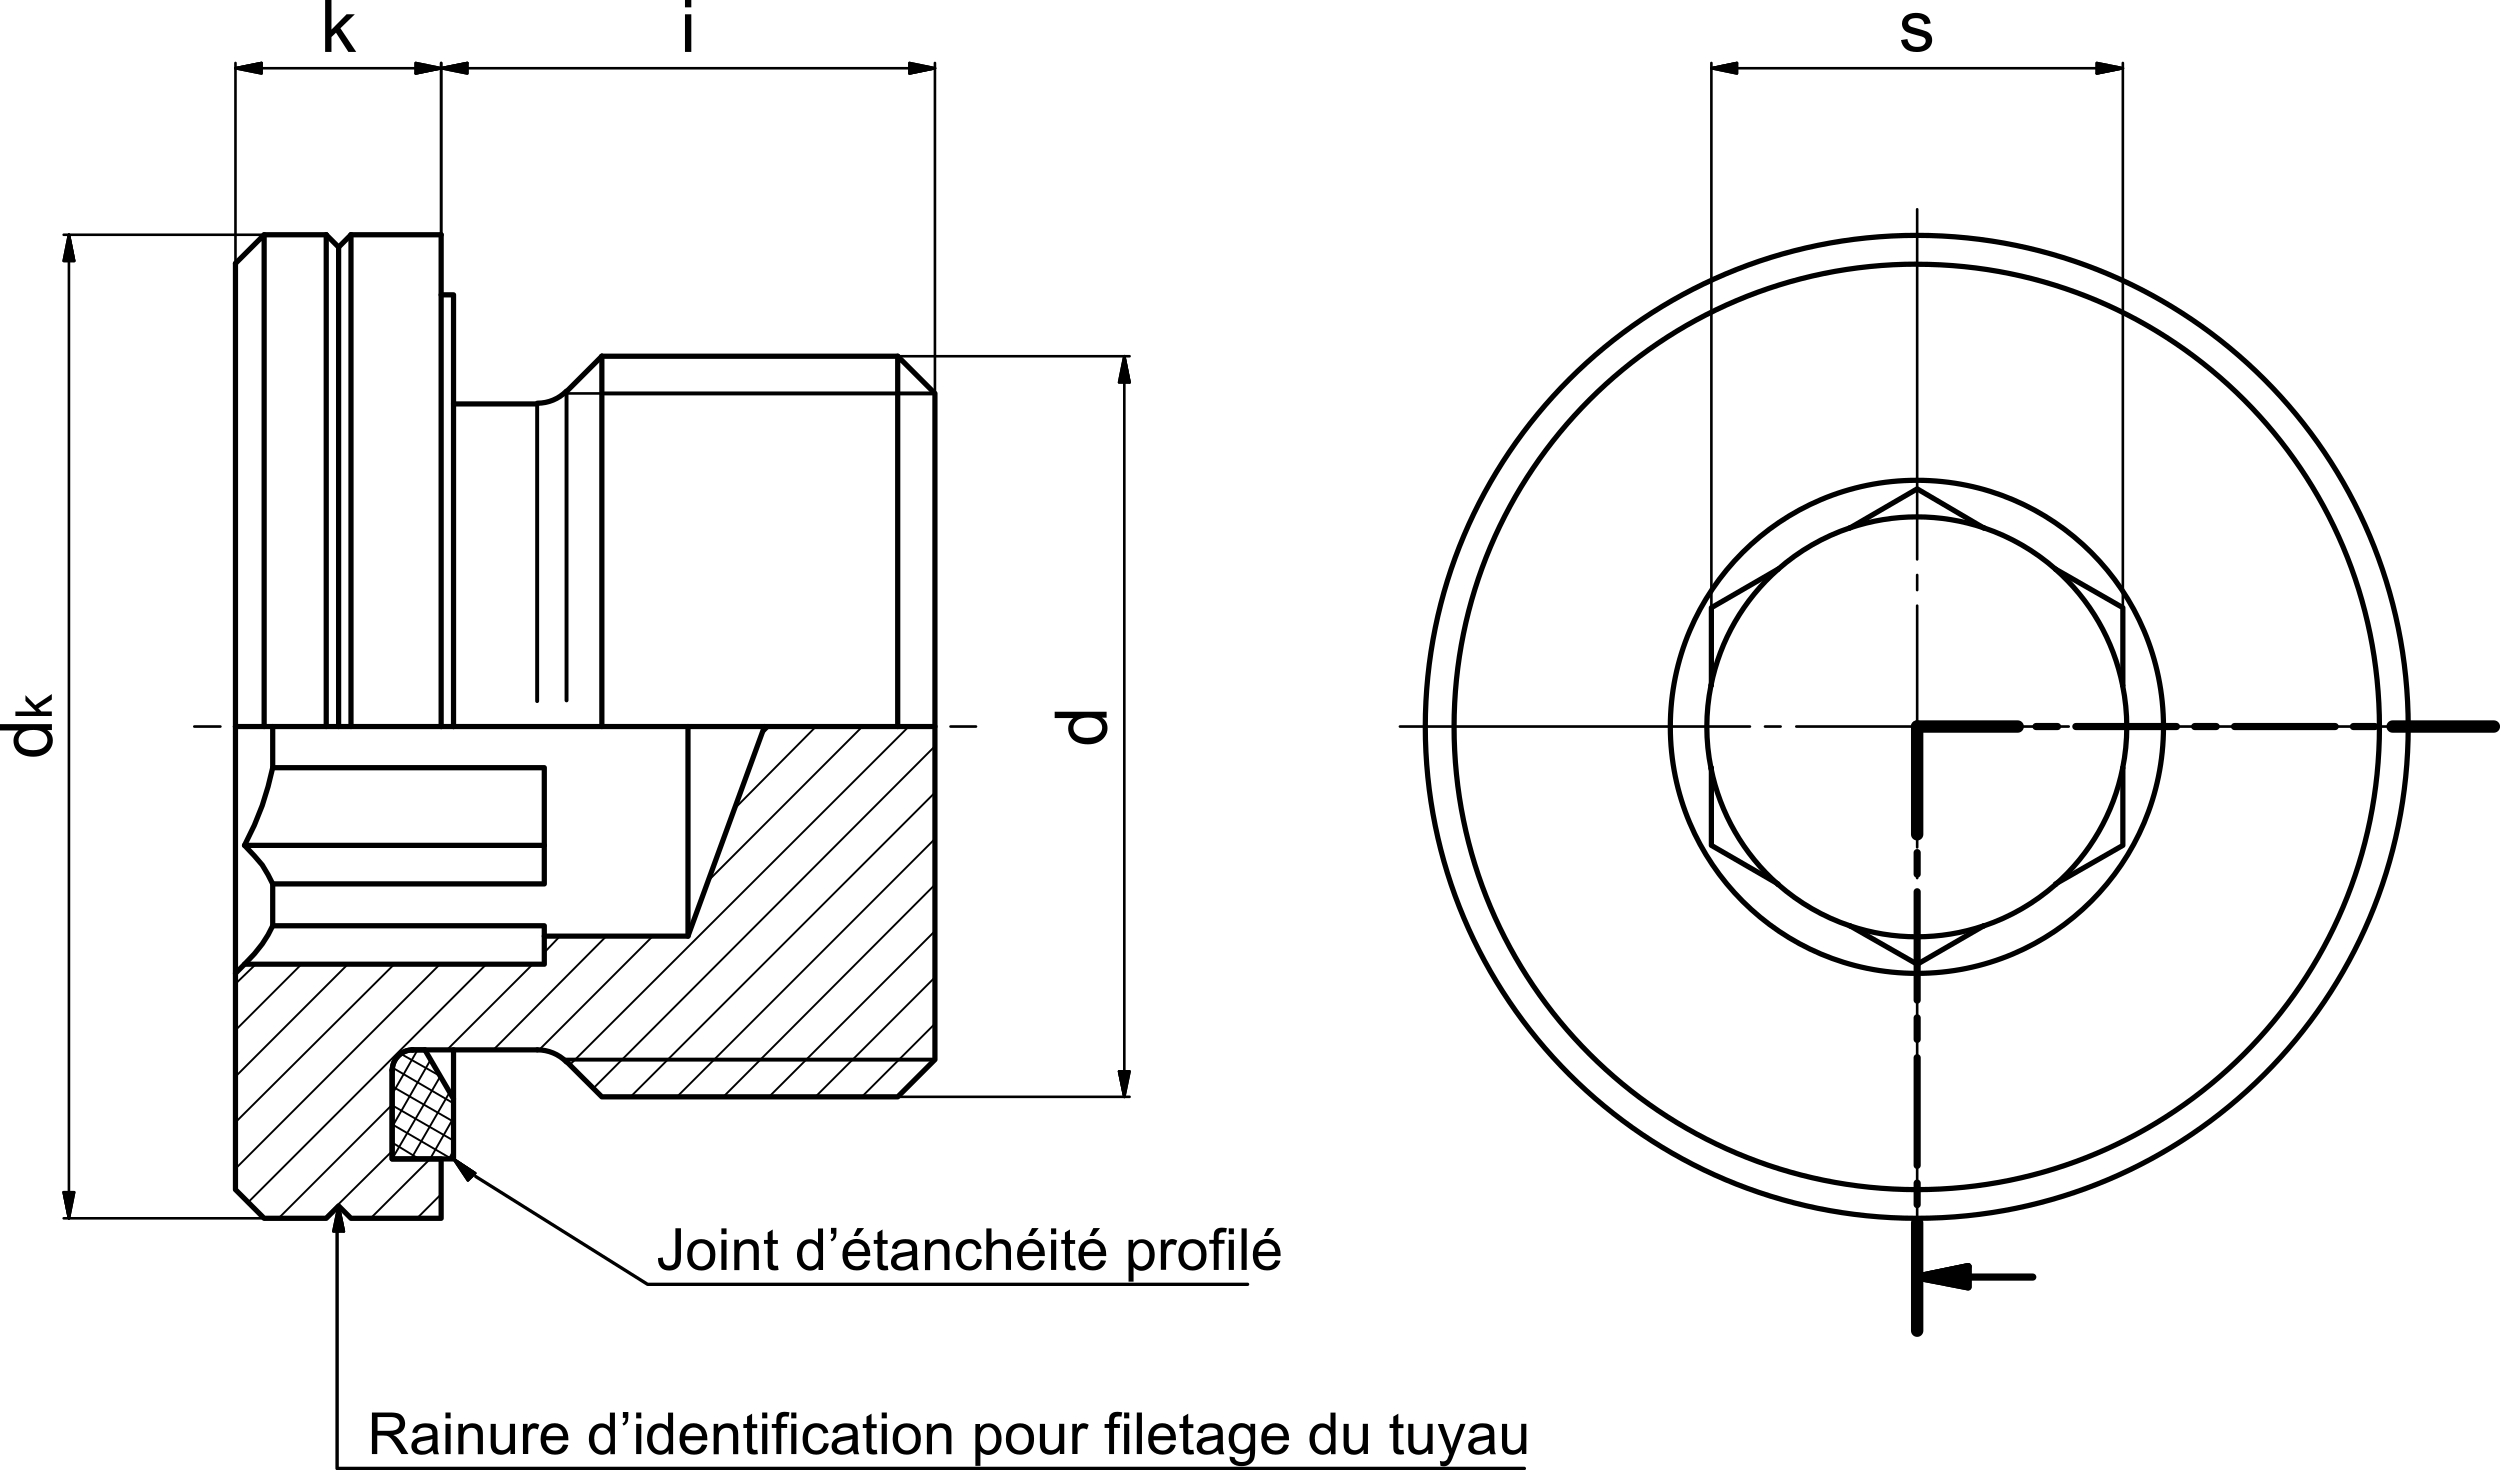 <?xml version="1.0" encoding="UTF-8"?>
<svg xmlns="http://www.w3.org/2000/svg" id="Ebene_1" data-name="Ebene 1" viewBox="0 0 248.44 146.1">
  <path d="M190.48,121.07c26.97,0,48.84-21.86,48.84-48.83,0-26.97-21.86-48.84-48.83-48.85-26.97,0-48.84,21.86-48.85,48.83,0,26.97,21.85,48.84,48.83,48.85" style="fill: none; stroke: #000; stroke-linecap: round; stroke-linejoin: round; stroke-width: .52px;"></path>
  <path d="M190.49,26.25c-25.4,0-45.98,20.58-45.99,45.98,0,25.4,20.58,45.98,45.97,45.99s45.99-20.58,45.99-45.97c0-25.4-20.57-45.99-45.97-45.99" style="fill: none; stroke: #000; stroke-linecap: round; stroke-linejoin: round; stroke-width: .52px;"></path>
  <path d="M190.49,47.73c-13.53,0-24.5,10.97-24.5,24.5,0,13.53,10.97,24.5,24.5,24.5,13.53,0,24.5-10.96,24.51-24.49,0-13.53-10.96-24.5-24.49-24.51" style="fill: none; stroke: #000; stroke-linecap: round; stroke-linejoin: round; stroke-width: .52px;"></path>
  <line x1="183.83" y1="92" x2="190.52" y2="95.82" style="fill: none; stroke: #000; stroke-linecap: round; stroke-linejoin: round; stroke-width: .52px;"></line>
  <path d="M176.7,87.89c2.08,1.83,4.5,3.23,7.12,4.11" style="fill: none; stroke: #000; stroke-linecap: round; stroke-linejoin: round; stroke-width: .52px;"></path>
  <polyline points="170.07 76.29 170.07 84.01 176.69 87.84" style="fill: none; stroke: #000; stroke-linecap: round; stroke-linejoin: round; stroke-width: .52px;"></polyline>
  <path d="M170.03,68.12c-.55,2.71-.55,5.51,0,8.22" style="fill: none; stroke: #000; stroke-linecap: round; stroke-linejoin: round; stroke-width: .52px;"></path>
  <polyline points="176.69 56.56 170.07 60.39 170.07 68.11" style="fill: none; stroke: #000; stroke-linecap: round; stroke-linejoin: round; stroke-width: .52px;"></polyline>
  <path d="M183.82,52.46c-2.62.88-5.04,2.28-7.12,4.11" style="fill: none; stroke: #000; stroke-linecap: round; stroke-linejoin: round; stroke-width: .52px;"></path>
  <polyline points="197.14 52.47 190.52 48.58 183.83 52.47" style="fill: none; stroke: #000; stroke-linecap: round; stroke-linejoin: round; stroke-width: .52px;"></polyline>
  <path d="M204.28,56.57c-2.08-1.83-4.5-3.23-7.12-4.11" style="fill: none; stroke: #000; stroke-linecap: round; stroke-linejoin: round; stroke-width: .52px;"></path>
  <polyline points="210.96 68.11 210.96 60.39 204.28 56.56" style="fill: none; stroke: #000; stroke-linecap: round; stroke-linejoin: round; stroke-width: .52px;"></polyline>
  <path d="M210.94,76.35c.55-2.71.55-5.51,0-8.22" style="fill: none; stroke: #000; stroke-linecap: round; stroke-linejoin: round; stroke-width: .52px;"></path>
  <polyline points="204.28 87.84 210.96 84.01 210.96 76.29" style="fill: none; stroke: #000; stroke-linecap: round; stroke-linejoin: round; stroke-width: .52px;"></polyline>
  <path d="M197.15,92.01c2.62-.88,5.04-2.28,7.12-4.11" style="fill: none; stroke: #000; stroke-linecap: round; stroke-linejoin: round; stroke-width: .52px;"></path>
  <line x1="190.52" y1="95.83" x2="197.14" y2="92" style="fill: none; stroke: #000; stroke-linecap: round; stroke-linejoin: round; stroke-width: .52px;"></line>
  <path d="M183.82,92c4.32,1.46,9.01,1.46,13.33,0" style="fill: none; stroke: #000; stroke-linecap: round; stroke-linejoin: round; stroke-width: .52px;"></path>
  <path d="M204.27,87.9c3.43-3.02,5.77-7.07,6.67-11.55" style="fill: none; stroke: #000; stroke-linecap: round; stroke-linejoin: round; stroke-width: .52px;"></path>
  <path d="M210.94,68.12c-.9-4.47-3.24-8.53-6.67-11.55" style="fill: none; stroke: #000; stroke-linecap: round; stroke-linejoin: round; stroke-width: .52px;"></path>
  <path d="M197.16,52.46c-4.33-1.46-9.01-1.46-13.33,0" style="fill: none; stroke: #000; stroke-linecap: round; stroke-linejoin: round; stroke-width: .52px;"></path>
  <path d="M176.7,56.57c-3.43,3.02-5.77,7.07-6.67,11.55" style="fill: none; stroke: #000; stroke-linecap: round; stroke-linejoin: round; stroke-width: .52px;"></path>
  <path d="M170.03,76.34c.9,4.48,3.24,8.53,6.66,11.55" style="fill: none; stroke: #000; stroke-linecap: round; stroke-linejoin: round; stroke-width: .52px;"></path>
  <polyline points="75.97 72.2 68.37 93.03 54.09 93.03 54.09 95.82 24.3 95.82 23.4 96.73 23.4 118.22 26.25 121.07 32.42 121.07 33.65 119.84 34.88 121.07 43.84 121.07 43.84 115.17 38.97 115.17 38.97 106.34" style="fill: none; stroke: #000; stroke-linecap: round; stroke-linejoin: round; stroke-width: .52px;"></polyline>
  <path d="M41.02,104.33c-1.13,0-2.04.92-2.04,2.04" style="fill: none; stroke: #000; stroke-linecap: round; stroke-linejoin: round; stroke-width: .52px;"></path>
  <line x1="40.98" y1="104.33" x2="53.38" y2="104.33" style="fill: none; stroke: #000; stroke-linecap: round; stroke-linejoin: round; stroke-width: .52px;"></line>
  <path d="M56.28,105.52c-.76-.76-1.79-1.19-2.87-1.19" style="fill: none; stroke: #000; stroke-linecap: round; stroke-linejoin: round; stroke-width: .52px;"></path>
  <polyline points="56.3 105.5 59.81 109 89.21 109 92.91 105.3 92.91 72.2 89.21 72.2 59.81 72.2 56.3 72.2 53.38 72.2 45.07 72.2" style="fill: none; stroke: #000; stroke-linecap: round; stroke-linejoin: round; stroke-width: .52px;"></polyline>
  <polyline points="43.84 72.2 34.88 72.2 33.65 72.2 32.42 72.2 26.25 72.2 23.4 72.2" style="fill: none; stroke: #000; stroke-linecap: round; stroke-linejoin: round; stroke-width: .52px;"></polyline>
  <polyline points="27.1 72.2 27.1 76.29 54.09 76.29 54.09 87.84 27.1 87.84 27.1 92 54.09 92 54.09 93.03" style="fill: none; stroke: #000; stroke-linecap: round; stroke-linejoin: round; stroke-width: .52px;"></polyline>
  <line x1="68.37" y1="72.2" x2="68.37" y2="93.03" style="fill: none; stroke: #000; stroke-linecap: round; stroke-linejoin: round; stroke-width: .52px;"></line>
  <line x1="23.4" y1="96.73" x2="23.4" y2="72.2" style="fill: none; stroke: #000; stroke-linecap: round; stroke-linejoin: round; stroke-width: .52px;"></line>
  <polyline points="27.1 92 26.64 92.9 26.06 93.81 25.28 94.79 24.3 95.82" style="fill: none; stroke: #000; stroke-linecap: round; stroke-linejoin: round; stroke-width: .52px;"></polyline>
  <polyline points="27.1 76.29 26.64 78.17 26.06 80.05 25.28 82 24.3 84.01 25.28 85.05 26.06 85.96 26.64 86.93 27.1 87.84" style="fill: none; stroke: #000; stroke-linecap: round; stroke-linejoin: round; stroke-width: .52px;"></polyline>
  <line x1="23.4" y1="26.19" x2="23.4" y2="72.2" style="fill: none; stroke: #000; stroke-linecap: round; stroke-linejoin: round; stroke-width: .52px;"></line>
  <polyline points="26.25 72.2 26.25 23.33 23.4 26.18" style="fill: none; stroke: #000; stroke-linecap: round; stroke-linejoin: round; stroke-width: .52px;"></polyline>
  <line x1="32.42" y1="72.2" x2="32.42" y2="23.33" style="fill: none; stroke: #000; stroke-linecap: round; stroke-linejoin: round; stroke-width: .52px;"></line>
  <line x1="33.65" y1="72.2" x2="33.65" y2="24.56" style="fill: none; stroke: #000; stroke-linecap: round; stroke-linejoin: round; stroke-width: .52px;"></line>
  <line x1="34.88" y1="23.33" x2="34.88" y2="72.2" style="fill: none; stroke: #000; stroke-linecap: round; stroke-linejoin: round; stroke-width: .52px;"></line>
  <polyline points="34.88 23.33 33.65 24.56 32.42 23.33" style="fill: none; stroke: #000; stroke-linecap: round; stroke-linejoin: round; stroke-width: .52px;"></polyline>
  <line x1="43.84" y1="23.33" x2="43.84" y2="72.2" style="fill: none; stroke: #000; stroke-linecap: round; stroke-linejoin: round; stroke-width: .52px;"></line>
  <line x1="26.25" y1="23.33" x2="32.42" y2="23.33" style="fill: none; stroke: #000; stroke-linecap: round; stroke-linejoin: round; stroke-width: .52px;"></line>
  <line x1="34.88" y1="23.33" x2="43.84" y2="23.33" style="fill: none; stroke: #000; stroke-linecap: round; stroke-linejoin: round; stroke-width: .52px;"></line>
  <line x1="59.81" y1="35.4" x2="89.21" y2="35.4" style="fill: none; stroke: #000; stroke-linecap: round; stroke-linejoin: round; stroke-width: .52px;"></line>
  <line x1="53.38" y1="69.67" x2="53.38" y2="40.2" style="fill: none; stroke: #000; stroke-linecap: round; stroke-linejoin: round; stroke-width: .39px;"></line>
  <line x1="56.3" y1="69.6" x2="56.3" y2="39.04" style="fill: none; stroke: #000; stroke-linecap: round; stroke-linejoin: round; stroke-width: .39px;"></line>
  <line x1="59.81" y1="35.4" x2="59.81" y2="72.2" style="fill: none; stroke: #000; stroke-linecap: round; stroke-linejoin: round; stroke-width: .52px;"></line>
  <line x1="53.38" y1="40.14" x2="45.07" y2="40.14" style="fill: none; stroke: #000; stroke-linecap: round; stroke-linejoin: round; stroke-width: .52px;"></line>
  <path d="M53.41,40.07c1.08,0,2.11-.43,2.87-1.19" style="fill: none; stroke: #000; stroke-linecap: round; stroke-linejoin: round; stroke-width: .52px;"></path>
  <line x1="56.3" y1="38.91" x2="59.81" y2="35.4" style="fill: none; stroke: #000; stroke-linecap: round; stroke-linejoin: round; stroke-width: .52px;"></line>
  <polyline points="92.91 72.2 92.91 39.1 89.21 35.4 89.21 72.2" style="fill: none; stroke: #000; stroke-linecap: round; stroke-linejoin: round; stroke-width: .52px;"></polyline>
  <line x1="24.3" y1="84.01" x2="54.09" y2="84.01" style="fill: none; stroke: #000; stroke-linecap: round; stroke-linejoin: round; stroke-width: .52px;"></line>
  <line x1="92.91" y1="39.1" x2="59.81" y2="39.1" style="fill: none; stroke: #000; stroke-linecap: round; stroke-linejoin: round; stroke-width: .39px;"></line>
  <line x1="56.11" y1="105.3" x2="92.91" y2="105.3" style="fill: none; stroke: #000; stroke-linecap: round; stroke-linejoin: round; stroke-width: .39px;"></line>
  <line x1="45.07" y1="72.2" x2="43.84" y2="72.2" style="fill: none; stroke: #000; stroke-linecap: round; stroke-linejoin: round; stroke-width: .52px;"></line>
  <line x1="42.22" y1="104.33" x2="40.98" y2="104.33" style="fill: none; stroke: #000; stroke-linecap: round; stroke-linejoin: round; stroke-width: .52px;"></line>
  <path d="M41.02,104.33c-1.13,0-2.04.92-2.04,2.04" style="fill: none; stroke: #000; stroke-linecap: round; stroke-linejoin: round; stroke-width: .52px;"></path>
  <polyline points="38.97 106.34 38.97 115.17 45.07 115.17 45.07 109.2 42.22 104.33" style="fill: none; stroke: #000; stroke-linecap: round; stroke-linejoin: round; stroke-width: .52px;"></polyline>
  <line x1="45.07" y1="109.19" x2="45.07" y2="104.33" style="fill: none; stroke: #000; stroke-linecap: round; stroke-linejoin: round; stroke-width: .52px;"></line>
  <polyline points="43.84 29.3 45.07 29.3 45.07 72.2" style="fill: none; stroke: #000; stroke-linecap: round; stroke-linejoin: round; stroke-width: .52px;"></polyline>
  <line x1="190.52" y1="132.24" x2="190.52" y2="121.53" style="fill: none; stroke: #000; stroke-linecap: round; stroke-linejoin: round; stroke-width: .71px;"></line>
  <line x1="190.52" y1="119.71" x2="190.52" y2="117.57" style="fill: none; stroke: #000; stroke-linecap: round; stroke-linejoin: round; stroke-width: .71px;"></line>
  <line x1="190.52" y1="115.81" x2="190.52" y2="105.11" style="fill: none; stroke: #000; stroke-linecap: round; stroke-linejoin: round; stroke-width: .71px;"></line>
  <line x1="190.52" y1="103.29" x2="190.52" y2="101.15" style="fill: none; stroke: #000; stroke-linecap: round; stroke-linejoin: round; stroke-width: .71px;"></line>
  <line x1="190.52" y1="99.39" x2="190.52" y2="88.62" style="fill: none; stroke: #000; stroke-linecap: round; stroke-linejoin: round; stroke-width: .71px;"></line>
  <line x1="190.52" y1="86.87" x2="190.52" y2="84.73" style="fill: none; stroke: #000; stroke-linecap: round; stroke-linejoin: round; stroke-width: .71px;"></line>
  <line x1="190.52" y1="82.91" x2="190.52" y2="72.2" style="fill: none; stroke: #000; stroke-linecap: round; stroke-linejoin: round; stroke-width: .71px;"></line>
  <line x1="190.52" y1="132.24" x2="190.52" y2="121.53" style="fill: none; stroke: #000; stroke-linecap: round; stroke-linejoin: round; stroke-width: 1.23px;"></line>
  <line x1="190.52" y1="82.91" x2="190.52" y2="72.2" style="fill: none; stroke: #000; stroke-linecap: round; stroke-linejoin: round; stroke-width: 1.23px;"></line>
  <line x1="190.52" y1="72.2" x2="200.51" y2="72.2" style="fill: none; stroke: #000; stroke-linecap: round; stroke-linejoin: round; stroke-width: .71px;"></line>
  <line x1="202.33" y1="72.2" x2="204.47" y2="72.2" style="fill: none; stroke: #000; stroke-linecap: round; stroke-linejoin: round; stroke-width: .71px;"></line>
  <line x1="206.29" y1="72.2" x2="216.29" y2="72.2" style="fill: none; stroke: #000; stroke-linecap: round; stroke-linejoin: round; stroke-width: .71px;"></line>
  <line x1="218.1" y1="72.2" x2="220.24" y2="72.2" style="fill: none; stroke: #000; stroke-linecap: round; stroke-linejoin: round; stroke-width: .71px;"></line>
  <line x1="222.06" y1="72.2" x2="232.06" y2="72.2" style="fill: none; stroke: #000; stroke-linecap: round; stroke-linejoin: round; stroke-width: .71px;"></line>
  <line x1="233.87" y1="72.2" x2="236.02" y2="72.2" style="fill: none; stroke: #000; stroke-linecap: round; stroke-linejoin: round; stroke-width: .71px;"></line>
  <line x1="237.77" y1="72.2" x2="247.83" y2="72.2" style="fill: none; stroke: #000; stroke-linecap: round; stroke-linejoin: round; stroke-width: .71px;"></line>
  <line x1="190.52" y1="72.2" x2="200.51" y2="72.2" style="fill: none; stroke: #000; stroke-linecap: round; stroke-linejoin: round; stroke-width: 1.23px;"></line>
  <line x1="237.77" y1="72.2" x2="247.83" y2="72.2" style="fill: none; stroke: #000; stroke-linecap: round; stroke-linejoin: round; stroke-width: 1.23px;"></line>
  <line x1="195.58" y1="126.91" x2="190.52" y2="126.91" style="fill: none; stroke: #000; stroke-linecap: round; stroke-linejoin: round; stroke-width: .71px;"></line>
  <polygon points="195.58 125.87 195.58 125.87 190.52 126.91 195.58 125.87"></polygon>
  <polygon points="195.58 125.87 195.58 125.87 190.52 126.91 195.58 125.87" style="fill: none; stroke: #000; stroke-linecap: round; stroke-linejoin: round; stroke-width: .71px;"></polygon>
  <polygon points="195.58 125.87 190.52 126.91 195.58 127.89 195.58 125.87"></polygon>
  <polygon points="195.58 125.87 190.52 126.91 195.58 127.89 195.58 125.87" style="fill: none; stroke: #000; stroke-linecap: round; stroke-linejoin: round; stroke-width: .71px;"></polygon>
  <polyline points="195.58 125.87 190.52 126.91 195.58 127.89 195.58 125.87" style="fill: none; stroke: #000; stroke-linecap: round; stroke-linejoin: round; stroke-width: .71px;"></polyline>
  <line x1="202.01" y1="126.91" x2="195.58" y2="126.91" style="fill: none; stroke: #000; stroke-linecap: round; stroke-linejoin: round; stroke-width: .71px;"></line>
  <line x1="85.64" y1="109" x2="92.91" y2="101.73" style="fill: none; stroke: #000; stroke-linecap: round; stroke-linejoin: round; stroke-width: .19px;"></line>
  <line x1="81.03" y1="109" x2="92.91" y2="97.12" style="fill: none; stroke: #000; stroke-linecap: round; stroke-linejoin: round; stroke-width: .19px;"></line>
  <line x1="76.42" y1="109" x2="92.91" y2="92.52" style="fill: none; stroke: #000; stroke-linecap: round; stroke-linejoin: round; stroke-width: .19px;"></line>
  <line x1="71.88" y1="109" x2="92.91" y2="87.91" style="fill: none; stroke: #000; stroke-linecap: round; stroke-linejoin: round; stroke-width: .19px;"></line>
  <line x1="67.27" y1="109" x2="92.91" y2="83.36" style="fill: none; stroke: #000; stroke-linecap: round; stroke-linejoin: round; stroke-width: .19px;"></line>
  <line x1="62.66" y1="109" x2="92.91" y2="78.76" style="fill: none; stroke: #000; stroke-linecap: round; stroke-linejoin: round; stroke-width: .19px;"></line>
  <line x1="58.96" y1="108.16" x2="92.91" y2="74.15" style="fill: none; stroke: #000; stroke-linecap: round; stroke-linejoin: round; stroke-width: .19px;"></line>
  <line x1="41.44" y1="121.07" x2="43.84" y2="118.67" style="fill: none; stroke: #000; stroke-linecap: round; stroke-linejoin: round; stroke-width: .19px;"></line>
  <line x1="56.63" y1="105.82" x2="90.31" y2="72.2" style="fill: none; stroke: #000; stroke-linecap: round; stroke-linejoin: round; stroke-width: .19px;"></line>
  <line x1="36.83" y1="121.07" x2="42.74" y2="115.17" style="fill: none; stroke: #000; stroke-linecap: round; stroke-linejoin: round; stroke-width: .19px;"></line>
  <line x1="53.58" y1="104.33" x2="64.87" y2="93.03" style="fill: none; stroke: #000; stroke-linecap: round; stroke-linejoin: round; stroke-width: .19px;"></line>
  <line x1="70.39" y1="87.52" x2="85.7" y2="72.2" style="fill: none; stroke: #000; stroke-linecap: round; stroke-linejoin: round; stroke-width: .19px;"></line>
  <line x1="32.22" y1="121.07" x2="38.97" y2="114.39" style="fill: none; stroke: #000; stroke-linecap: round; stroke-linejoin: round; stroke-width: .19px;"></line>
  <line x1="49.03" y1="104.33" x2="60.26" y2="93.03" style="fill: none; stroke: #000; stroke-linecap: round; stroke-linejoin: round; stroke-width: .19px;"></line>
  <line x1="73.05" y1="80.31" x2="81.09" y2="72.2" style="fill: none; stroke: #000; stroke-linecap: round; stroke-linejoin: round; stroke-width: .19px;"></line>
  <line x1="27.68" y1="121.07" x2="38.97" y2="109.78" style="fill: none; stroke: #000; stroke-linecap: round; stroke-linejoin: round; stroke-width: .19px;"></line>
  <line x1="44.42" y1="104.33" x2="52.93" y2="95.83" style="fill: none; stroke: #000; stroke-linecap: round; stroke-linejoin: round; stroke-width: .19px;"></line>
  <line x1="54.09" y1="94.66" x2="55.65" y2="93.03" style="fill: none; stroke: #000; stroke-linecap: round; stroke-linejoin: round; stroke-width: .19px;"></line>
  <line x1="75.64" y1="73.04" x2="76.49" y2="72.2" style="fill: none; stroke: #000; stroke-linecap: round; stroke-linejoin: round; stroke-width: .19px;"></line>
  <line x1="24.69" y1="119.45" x2="48.32" y2="95.83" style="fill: none; stroke: #000; stroke-linecap: round; stroke-linejoin: round; stroke-width: .19px;"></line>
  <line x1="23.4" y1="116.14" x2="43.71" y2="95.83" style="fill: none; stroke: #000; stroke-linecap: round; stroke-linejoin: round; stroke-width: .19px;"></line>
  <line x1="23.4" y1="111.53" x2="39.17" y2="95.83" style="fill: none; stroke: #000; stroke-linecap: round; stroke-linejoin: round; stroke-width: .19px;"></line>
  <line x1="23.4" y1="106.99" x2="34.56" y2="95.83" style="fill: none; stroke: #000; stroke-linecap: round; stroke-linejoin: round; stroke-width: .19px;"></line>
  <line x1="23.4" y1="102.38" x2="29.95" y2="95.83" style="fill: none; stroke: #000; stroke-linecap: round; stroke-linejoin: round; stroke-width: .19px;"></line>
  <line x1="23.4" y1="97.77" x2="25.41" y2="95.83" style="fill: none; stroke: #000; stroke-linecap: round; stroke-linejoin: round; stroke-width: .19px;"></line>
  <line x1="38.97" y1="108.74" x2="41.5" y2="104.33" style="fill: none; stroke: #000; stroke-linecap: round; stroke-linejoin: round; stroke-width: .19px;"></line>
  <line x1="38.97" y1="111.99" x2="42.8" y2="105.3" style="fill: none; stroke: #000; stroke-linecap: round; stroke-linejoin: round; stroke-width: .19px;"></line>
  <line x1="38.97" y1="115.17" x2="43.78" y2="106.92" style="fill: none; stroke: #000; stroke-linecap: round; stroke-linejoin: round; stroke-width: .19px;"></line>
  <line x1="40.85" y1="115.17" x2="44.68" y2="108.55" style="fill: none; stroke: #000; stroke-linecap: round; stroke-linejoin: round; stroke-width: .19px;"></line>
  <line x1="42.74" y1="115.17" x2="45.07" y2="111.08" style="fill: none; stroke: #000; stroke-linecap: round; stroke-linejoin: round; stroke-width: .19px;"></line>
  <line x1="44.62" y1="115.17" x2="45.07" y2="114.32" style="fill: none; stroke: #000; stroke-linecap: round; stroke-linejoin: round; stroke-width: .19px;"></line>
  <line x1="41.63" y1="115.17" x2="38.97" y2="113.54" style="fill: none; stroke: #000; stroke-linecap: round; stroke-linejoin: round; stroke-width: .19px;"></line>
  <line x1="44.88" y1="115.17" x2="38.97" y2="111.73" style="fill: none; stroke: #000; stroke-linecap: round; stroke-linejoin: round; stroke-width: .19px;"></line>
  <line x1="45.07" y1="113.35" x2="38.97" y2="109.84" style="fill: none; stroke: #000; stroke-linecap: round; stroke-linejoin: round; stroke-width: .19px;"></line>
  <line x1="45.07" y1="111.47" x2="38.97" y2="107.96" style="fill: none; stroke: #000; stroke-linecap: round; stroke-linejoin: round; stroke-width: .19px;"></line>
  <line x1="45.07" y1="109.65" x2="38.97" y2="106.08" style="fill: none; stroke: #000; stroke-linecap: round; stroke-linejoin: round; stroke-width: .19px;"></line>
  <line x1="43.84" y1="106.99" x2="39.82" y2="104.72" style="fill: none; stroke: #000; stroke-linecap: round; stroke-linejoin: round; stroke-width: .19px;"></line>
  <line x1="92.91" y1="39.1" x2="56.11" y2="39.1" style="fill: none; stroke: #000; stroke-linecap: round; stroke-linejoin: round; stroke-width: .26px;"></line>
  <path d="M188.92,3.98l.63-.1c.04.25.13.44.29.58.16.13.38.2.67.2s.51-.06.65-.18c.14-.12.21-.26.21-.42,0-.14-.06-.26-.19-.34-.09-.06-.3-.13-.65-.21-.46-.12-.79-.22-.97-.3s-.32-.2-.41-.36c-.09-.15-.14-.32-.14-.5,0-.17.04-.32.11-.46.08-.14.18-.26.31-.35.1-.07.23-.13.4-.18.17-.05.35-.08.55-.08.29,0,.55.04.77.13s.38.2.49.34c.11.14.18.34.22.58l-.62.08c-.03-.19-.11-.34-.24-.45-.14-.11-.33-.16-.57-.16-.29,0-.5.05-.62.14-.12.1-.19.21-.19.34,0,.08.03.16.08.22.05.07.13.12.24.17.06.02.25.08.56.16.45.12.76.22.94.29s.32.19.42.33.15.33.15.54-.06.41-.18.6c-.12.19-.3.33-.53.43-.23.1-.5.15-.79.15-.49,0-.86-.1-1.11-.3-.25-.2-.42-.5-.49-.9Z"></path>
  <line x1="172.61" y1="6.78" x2="170.08" y2="6.78" style="fill: none; stroke: #000; stroke-linecap: round; stroke-linejoin: round; stroke-width: .26px;"></line>
  <path d="M170.07,6.78l2.53-.52-2.53.52Z"></path>
  <polygon points="172.61 6.26 172.61 6.26 170.08 6.78 172.61 6.26" style="fill: none; stroke: #000; stroke-linecap: round; stroke-linejoin: round; stroke-width: .26px;"></polygon>
  <polygon points="172.61 6.26 170.08 6.78 172.61 7.3 172.61 6.26"></polygon>
  <polygon points="172.61 6.26 170.08 6.78 172.61 7.3 172.61 6.26" style="fill: none; stroke: #000; stroke-linecap: round; stroke-linejoin: round; stroke-width: .26px;"></polygon>
  <polyline points="172.61 6.26 170.08 6.78 172.61 7.3 172.61 6.26" style="fill: none; stroke: #000; stroke-linecap: round; stroke-linejoin: round; stroke-width: .26px;"></polyline>
  <line x1="208.37" y1="6.78" x2="210.96" y2="6.78" style="fill: none; stroke: #000; stroke-linecap: round; stroke-linejoin: round; stroke-width: .26px;"></line>
  <path d="M208.37,7.3l2.6-.52-2.6.52Z"></path>
  <polygon points="208.37 7.3 208.37 7.3 210.96 6.78 208.37 7.3" style="fill: none; stroke: #000; stroke-linecap: round; stroke-linejoin: round; stroke-width: .26px;"></polygon>
  <polygon points="208.37 7.3 210.96 6.78 208.37 6.26 208.37 7.3"></polygon>
  <polygon points="208.37 7.3 210.96 6.78 208.37 6.26 208.37 7.3" style="fill: none; stroke: #000; stroke-linecap: round; stroke-linejoin: round; stroke-width: .26px;"></polygon>
  <polyline points="208.37 7.3 210.96 6.78 208.37 6.26 208.37 7.3" style="fill: none; stroke: #000; stroke-linecap: round; stroke-linejoin: round; stroke-width: .26px;"></polyline>
  <line x1="172.61" y1="6.78" x2="208.37" y2="6.78" style="fill: none; stroke: #000; stroke-linecap: round; stroke-linejoin: round; stroke-width: .26px;"></line>
  <line x1="210.96" y1="60.39" x2="210.96" y2="6.26" style="fill: none; stroke: #000; stroke-linecap: round; stroke-linejoin: round; stroke-width: .26px;"></line>
  <line x1="170.07" y1="60.39" x2="170.07" y2="6.26" style="fill: none; stroke: #000; stroke-linecap: round; stroke-linejoin: round; stroke-width: .26px;"></line>
  <line x1="190.52" y1="72.2" x2="202.53" y2="72.2" style="fill: none; stroke: #000; stroke-linecap: round; stroke-linejoin: round; stroke-width: .26px;"></line>
  <line x1="204.02" y1="72.2" x2="205.58" y2="72.2" style="fill: none; stroke: #000; stroke-linecap: round; stroke-linejoin: round; stroke-width: .26px;"></line>
  <line x1="207.13" y1="72.2" x2="241.92" y2="72.2" style="fill: none; stroke: #000; stroke-linecap: round; stroke-linejoin: round; stroke-width: .26px;"></line>
  <line x1="190.52" y1="72.2" x2="178.51" y2="72.2" style="fill: none; stroke: #000; stroke-linecap: round; stroke-linejoin: round; stroke-width: .26px;"></line>
  <line x1="176.95" y1="72.2" x2="175.4" y2="72.2" style="fill: none; stroke: #000; stroke-linecap: round; stroke-linejoin: round; stroke-width: .26px;"></line>
  <line x1="173.9" y1="72.2" x2="139.12" y2="72.2" style="fill: none; stroke: #000; stroke-linecap: round; stroke-linejoin: round; stroke-width: .26px;"></line>
  <line x1="190.52" y1="72.2" x2="190.52" y2="60.19" style="fill: none; stroke: #000; stroke-linecap: round; stroke-linejoin: round; stroke-width: .26px;"></line>
  <line x1="190.52" y1="58.64" x2="190.52" y2="57.14" style="fill: none; stroke: #000; stroke-linecap: round; stroke-linejoin: round; stroke-width: .26px;"></line>
  <line x1="190.52" y1="55.59" x2="190.52" y2="20.8" style="fill: none; stroke: #000; stroke-linecap: round; stroke-linejoin: round; stroke-width: .26px;"></line>
  <line x1="190.52" y1="72.2" x2="190.52" y2="84.21" style="fill: none; stroke: #000; stroke-linecap: round; stroke-linejoin: round; stroke-width: .26px;"></line>
  <line x1="190.52" y1="85.77" x2="190.52" y2="87.26" style="fill: none; stroke: #000; stroke-linecap: round; stroke-linejoin: round; stroke-width: .26px;"></line>
  <line x1="190.52" y1="88.82" x2="190.52" y2="123.6" style="fill: none; stroke: #000; stroke-linecap: round; stroke-linejoin: round; stroke-width: .26px;"></line>
  <path d="M5.16,72.55h-.47c.37.24.56.58.56,1.04,0,.3-.08.57-.25.82-.16.25-.39.44-.69.58-.29.14-.63.21-1.01.21-.37,0-.71-.06-1.02-.19-.3-.12-.54-.31-.7-.56-.16-.25-.24-.53-.24-.83,0-.23.05-.43.14-.6.1-.18.22-.32.37-.43H0s0-.63,0-.63h5.16s0,.58,0,.58ZM3.29,74.55c.48,0,.84-.1,1.07-.3s.35-.44.35-.71-.11-.51-.34-.71c-.23-.19-.57-.29-1.04-.29-.51,0-.89.1-1.13.3-.24.2-.36.44-.36.73s.12.52.35.7.59.28,1.09.28Z"></path>
  <path d="M5.16,71.15H1.53s0-.44,0-.44h2.07s-1.07-1.05-1.07-1.05v-.58s.97,1,.97,1l1.65-1.11v.55s-1.34.87-1.34.87l.3.31h1.04s0,.44,0,.44Z"></path>
  <line x1="6.85" y1="25.93" x2="6.85" y2="23.33" style="fill: none; stroke: #000; stroke-linecap: round; stroke-linejoin: round; stroke-width: .26px;"></line>
  <path d="M7.37,25.93l-.52-2.6.52,2.6Z"></path>
  <polygon points="7.37 25.93 7.37 25.93 6.85 23.33 7.37 25.93" style="fill: none; stroke: #000; stroke-linecap: round; stroke-linejoin: round; stroke-width: .26px;"></polygon>
  <polygon points="7.37 25.93 6.85 23.33 6.33 25.93 7.37 25.93"></polygon>
  <polygon points="7.37 25.93 6.85 23.33 6.33 25.93 7.37 25.93" style="fill: none; stroke: #000; stroke-linecap: round; stroke-linejoin: round; stroke-width: .26px;"></polygon>
  <polyline points="7.37 25.93 6.85 23.33 6.33 25.93 7.37 25.93" style="fill: none; stroke: #000; stroke-linecap: round; stroke-linejoin: round; stroke-width: .26px;"></polyline>
  <line x1="6.85" y1="118.48" x2="6.85" y2="121.07" style="fill: none; stroke: #000; stroke-linecap: round; stroke-linejoin: round; stroke-width: .26px;"></line>
  <path d="M6.85,121.07l-.52-2.6.52,2.6Z"></path>
  <polygon points="6.33 118.48 6.33 118.48 6.85 121.07 6.33 118.48" style="fill: none; stroke: #000; stroke-linecap: round; stroke-linejoin: round; stroke-width: .26px;"></polygon>
  <polygon points="6.33 118.48 6.85 121.07 7.37 118.48 6.33 118.48"></polygon>
  <polygon points="6.33 118.48 6.85 121.07 7.37 118.48 6.33 118.48" style="fill: none; stroke: #000; stroke-linecap: round; stroke-linejoin: round; stroke-width: .26px;"></polygon>
  <polyline points="6.33 118.48 6.85 121.07 7.37 118.48 6.33 118.48" style="fill: none; stroke: #000; stroke-linecap: round; stroke-linejoin: round; stroke-width: .26px;"></polyline>
  <line x1="6.85" y1="25.93" x2="6.85" y2="118.48" style="fill: none; stroke: #000; stroke-linecap: round; stroke-linejoin: round; stroke-width: .26px;"></line>
  <line x1="26.25" y1="23.33" x2="6.33" y2="23.33" style="fill: none; stroke: #000; stroke-linecap: round; stroke-linejoin: round; stroke-width: .26px;"></line>
  <line x1="26.25" y1="121.07" x2="6.33" y2="121.07" style="fill: none; stroke: #000; stroke-linecap: round; stroke-linejoin: round; stroke-width: .26px;"></line>
  <path d="M32.31,5.16V0h.63v2.94l1.5-1.52h.82l-1.43,1.39,1.57,2.35h-.78l-1.23-1.91-.45.43v1.48h-.63Z"></path>
  <line x1="25.99" y1="6.78" x2="23.4" y2="6.78" style="fill: none; stroke: #000; stroke-linecap: round; stroke-linejoin: round; stroke-width: .26px;"></line>
  <path d="M23.4,6.78l2.6-.52-2.6.52Z"></path>
  <polygon points="25.99 6.26 25.99 6.26 23.4 6.78 25.99 6.26" style="fill: none; stroke: #000; stroke-linecap: round; stroke-linejoin: round; stroke-width: .26px;"></polygon>
  <polygon points="25.99 6.26 23.4 6.78 25.99 7.3 25.99 6.26"></polygon>
  <polygon points="25.99 6.26 23.4 6.78 25.99 7.3 25.99 6.26" style="fill: none; stroke: #000; stroke-linecap: round; stroke-linejoin: round; stroke-width: .26px;"></polygon>
  <polyline points="25.99 6.26 23.4 6.78 25.99 7.3 25.99 6.26" style="fill: none; stroke: #000; stroke-linecap: round; stroke-linejoin: round; stroke-width: .26px;"></polyline>
  <line x1="41.31" y1="6.78" x2="43.84" y2="6.78" style="fill: none; stroke: #000; stroke-linecap: round; stroke-linejoin: round; stroke-width: .26px;"></line>
  <path d="M41.31,7.3l2.53-.52-2.53.52Z"></path>
  <polygon points="41.31 7.3 41.31 7.3 43.84 6.78 41.31 7.3" style="fill: none; stroke: #000; stroke-linecap: round; stroke-linejoin: round; stroke-width: .26px;"></polygon>
  <polygon points="41.31 7.3 43.84 6.78 41.31 6.26 41.31 7.3"></polygon>
  <polygon points="41.31 7.3 43.84 6.78 41.31 6.26 41.31 7.3" style="fill: none; stroke: #000; stroke-linecap: round; stroke-linejoin: round; stroke-width: .26px;"></polygon>
  <polyline points="41.31 7.3 43.84 6.78 41.31 6.26 41.31 7.3" style="fill: none; stroke: #000; stroke-linecap: round; stroke-linejoin: round; stroke-width: .26px;"></polyline>
  <line x1="25.99" y1="6.78" x2="41.31" y2="6.78" style="fill: none; stroke: #000; stroke-linecap: round; stroke-linejoin: round; stroke-width: .26px;"></line>
  <line x1="43.84" y1="23.33" x2="43.84" y2="6.26" style="fill: none; stroke: #000; stroke-linecap: round; stroke-linejoin: round; stroke-width: .26px;"></line>
  <line x1="23.4" y1="26.19" x2="23.4" y2="6.26" style="fill: none; stroke: #000; stroke-linecap: round; stroke-linejoin: round; stroke-width: .26px;"></line>
  <path d="M68.07.73v-.73h.63v.73h-.63ZM68.07,5.16V1.42h.63v3.74h-.63Z"></path>
  <line x1="46.44" y1="6.78" x2="43.84" y2="6.78" style="fill: none; stroke: #000; stroke-linecap: round; stroke-linejoin: round; stroke-width: .26px;"></line>
  <path d="M43.84,6.78l2.6-.52-2.6.52Z"></path>
  <polygon points="46.44 6.26 46.44 6.26 43.84 6.78 46.44 6.26" style="fill: none; stroke: #000; stroke-linecap: round; stroke-linejoin: round; stroke-width: .26px;"></polygon>
  <polygon points="46.44 6.26 43.84 6.78 46.44 7.3 46.44 6.26"></polygon>
  <polygon points="46.44 6.26 43.84 6.78 46.44 7.3 46.44 6.26" style="fill: none; stroke: #000; stroke-linecap: round; stroke-linejoin: round; stroke-width: .26px;"></polygon>
  <polyline points="46.44 6.26 43.84 6.78 46.44 7.3 46.44 6.26" style="fill: none; stroke: #000; stroke-linecap: round; stroke-linejoin: round; stroke-width: .26px;"></polyline>
  <line x1="90.38" y1="6.78" x2="92.91" y2="6.78" style="fill: none; stroke: #000; stroke-linecap: round; stroke-linejoin: round; stroke-width: .26px;"></line>
  <path d="M90.38,7.3l2.53-.52-2.53.52Z"></path>
  <polygon points="90.38 7.3 90.38 7.3 92.91 6.78 90.38 7.3" style="fill: none; stroke: #000; stroke-linecap: round; stroke-linejoin: round; stroke-width: .26px;"></polygon>
  <polygon points="90.38 7.3 92.91 6.78 90.38 6.26 90.38 7.3"></polygon>
  <polygon points="90.38 7.3 92.91 6.78 90.38 6.26 90.38 7.3" style="fill: none; stroke: #000; stroke-linecap: round; stroke-linejoin: round; stroke-width: .26px;"></polygon>
  <polyline points="90.38 7.3 92.91 6.78 90.38 6.26 90.38 7.3" style="fill: none; stroke: #000; stroke-linecap: round; stroke-linejoin: round; stroke-width: .26px;"></polyline>
  <line x1="46.44" y1="6.78" x2="90.38" y2="6.78" style="fill: none; stroke: #000; stroke-linecap: round; stroke-linejoin: round; stroke-width: .26px;"></line>
  <line x1="43.84" y1="23.33" x2="43.84" y2="6.26" style="fill: none; stroke: #000; stroke-linecap: round; stroke-linejoin: round; stroke-width: .26px;"></line>
  <line x1="92.91" y1="39.1" x2="92.91" y2="6.26" style="fill: none; stroke: #000; stroke-linecap: round; stroke-linejoin: round; stroke-width: .26px;"></line>
  <path d="M109.97,71.32h-.47c.37.24.56.58.56,1.04,0,.3-.08.57-.25.82-.17.25-.39.44-.69.58-.29.14-.63.21-1.01.21-.37,0-.71-.06-1.02-.19-.3-.12-.54-.31-.7-.56-.16-.25-.24-.53-.24-.83,0-.23.05-.43.14-.6.1-.18.22-.32.37-.43h-1.85s0-.63,0-.63h5.16s0,.58,0,.58ZM108.11,73.32c.48,0,.84-.1,1.07-.3.24-.2.35-.44.35-.71s-.11-.51-.34-.71-.57-.29-1.04-.29c-.51,0-.89.1-1.12.3-.24.2-.36.44-.36.73s.12.52.34.71c.23.19.59.28,1.09.28Z"></path>
  <line x1="111.73" y1="38" x2="111.73" y2="35.4" style="fill: none; stroke: #000; stroke-linecap: round; stroke-linejoin: round; stroke-width: .26px;"></line>
  <path d="M112.25,38l-.52-2.6.52,2.6Z"></path>
  <polygon points="112.25 38 112.25 38 111.73 35.4 112.25 38" style="fill: none; stroke: #000; stroke-linecap: round; stroke-linejoin: round; stroke-width: .26px;"></polygon>
  <polygon points="112.25 38 111.73 35.4 111.21 38 112.25 38"></polygon>
  <polygon points="112.25 38 111.73 35.4 111.21 38 112.25 38" style="fill: none; stroke: #000; stroke-linecap: round; stroke-linejoin: round; stroke-width: .26px;"></polygon>
  <polyline points="112.25 38 111.73 35.4 111.21 38 112.25 38" style="fill: none; stroke: #000; stroke-linecap: round; stroke-linejoin: round; stroke-width: .26px;"></polyline>
  <line x1="111.73" y1="106.47" x2="111.73" y2="109" style="fill: none; stroke: #000; stroke-linecap: round; stroke-linejoin: round; stroke-width: .26px;"></line>
  <path d="M111.73,109l-.52-2.53.52,2.53Z"></path>
  <polygon points="111.21 106.47 111.21 106.47 111.73 109 111.21 106.47" style="fill: none; stroke: #000; stroke-linecap: round; stroke-linejoin: round; stroke-width: .26px;"></polygon>
  <polygon points="111.21 106.47 111.73 109 112.25 106.47 111.21 106.47"></polygon>
  <polygon points="111.21 106.47 111.73 109 112.25 106.47 111.21 106.47" style="fill: none; stroke: #000; stroke-linecap: round; stroke-linejoin: round; stroke-width: .26px;"></polygon>
  <polyline points="111.21 106.47 111.73 109 112.25 106.47 111.21 106.47" style="fill: none; stroke: #000; stroke-linecap: round; stroke-linejoin: round; stroke-width: .26px;"></polyline>
  <line x1="111.73" y1="38" x2="111.73" y2="106.47" style="fill: none; stroke: #000; stroke-linecap: round; stroke-linejoin: round; stroke-width: .26px;"></line>
  <line x1="89.21" y1="35.4" x2="112.25" y2="35.4" style="fill: none; stroke: #000; stroke-linecap: round; stroke-linejoin: round; stroke-width: .26px;"></line>
  <line x1="89.21" y1="109" x2="112.25" y2="109" style="fill: none; stroke: #000; stroke-linecap: round; stroke-linejoin: round; stroke-width: .26px;"></line>
  <line x1="46.89" y1="116.92" x2="45.07" y2="115.17" style="fill: none; stroke: #000; stroke-linecap: round; stroke-linejoin: round; stroke-width: .26px;"></line>
  <polygon points="47.22 116.59 47.22 116.59 45.07 115.17 47.22 116.59"></polygon>
  <polygon points="47.22 116.59 47.22 116.59 45.07 115.17 47.22 116.59" style="fill: none; stroke: #000; stroke-linecap: round; stroke-linejoin: round; stroke-width: .26px;"></polygon>
  <polygon points="47.22 116.59 45.07 115.17 46.5 117.31 47.22 116.59"></polygon>
  <polygon points="47.22 116.59 45.07 115.17 46.5 117.31 47.22 116.59" style="fill: none; stroke: #000; stroke-linecap: round; stroke-linejoin: round; stroke-width: .26px;"></polygon>
  <polyline points="47.22 116.59 45.07 115.17 46.5 117.31 47.22 116.59" style="fill: none; stroke: #000; stroke-linecap: round; stroke-linejoin: round; stroke-width: .26px;"></polyline>
  <polyline points="47.28 116.92 64.35 127.63 68.51 127.63 123.98 127.63" style="fill: none; stroke: #000; stroke-linecap: round; stroke-linejoin: round; stroke-width: .33px;"></polyline>
  <g>
    <path d="M65.38,125.03l.49-.07c.01.32.07.53.18.65.1.12.25.17.44.17.14,0,.26-.03.36-.09s.17-.15.21-.26.06-.28.06-.52v-2.85h.55v2.82c0,.35-.04.61-.13.8-.08.19-.22.33-.4.43s-.39.15-.64.15c-.36,0-.64-.1-.83-.31-.19-.21-.29-.52-.28-.93Z"></path>
    <path d="M68.29,124.7c0-.55.15-.97.46-1.23.26-.22.57-.33.94-.33.41,0,.75.13,1.01.4.26.27.39.64.39,1.12,0,.39-.06.69-.17.91-.12.22-.28.39-.5.51-.22.12-.46.18-.72.18-.42,0-.76-.13-1.02-.4-.26-.27-.39-.66-.39-1.16ZM68.81,124.7c0,.38.08.67.25.86.17.19.38.29.63.29s.46-.1.63-.29c.17-.19.25-.48.25-.88,0-.37-.08-.65-.25-.84-.17-.19-.38-.29-.63-.29s-.46.09-.63.28c-.17.19-.25.48-.25.86Z"></path>
    <path d="M71.69,122.65v-.58h.51v.58h-.51ZM71.69,126.2v-3h.51v3h-.51Z"></path>
    <path d="M72.97,126.2v-3h.46v.43c.22-.33.54-.49.95-.49.18,0,.35.03.5.1s.26.15.34.26c.07.11.13.23.16.38.02.09.03.26.03.49v1.84h-.51v-1.82c0-.21-.02-.36-.06-.46s-.11-.18-.21-.25-.22-.09-.35-.09c-.22,0-.4.07-.56.21-.16.14-.24.4-.24.78v1.64h-.51Z"></path>
    <path d="M77.3,125.75l.07.45c-.14.03-.27.05-.38.05-.18,0-.33-.03-.43-.09-.1-.06-.17-.13-.21-.23-.04-.09-.06-.29-.06-.6v-1.72h-.37v-.39h.37v-.74l.5-.3v1.05h.51v.39h-.51v1.75c0,.15,0,.24.03.28.02.04.05.07.09.1s.1.04.17.04c.06,0,.13,0,.22-.02Z"></path>
    <path d="M81.34,126.2v-.38c-.19.3-.47.45-.84.45-.24,0-.46-.07-.66-.2-.2-.13-.35-.32-.47-.55-.11-.24-.17-.51-.17-.81s.05-.57.15-.81c.1-.24.25-.43.45-.56.2-.13.42-.19.67-.19.18,0,.34.04.48.11.14.08.26.18.34.3v-1.48h.5v4.13h-.47ZM79.73,124.7c0,.38.08.67.24.86.16.19.35.29.57.29s.41-.09.57-.27c.16-.18.23-.46.23-.83,0-.41-.08-.71-.24-.9-.16-.19-.35-.29-.58-.29s-.41.09-.57.28c-.15.18-.23.47-.23.87Z"></path>
    <path d="M82.58,122.61v-.59h.54v.47c0,.25-.03.43-.09.54-.08.15-.21.27-.38.34l-.12-.2c.1-.04.18-.11.23-.2s.08-.21.08-.37h-.27Z"></path>
    <path d="M85.94,125.23l.52.06c-.08.31-.24.54-.46.71-.22.17-.51.25-.86.25-.44,0-.79-.14-1.04-.4-.26-.27-.38-.65-.38-1.14s.13-.9.39-1.17.6-.42,1.01-.42.73.14.98.41c.25.27.38.66.38,1.15,0,.03,0,.08,0,.14h-2.23c.02.33.11.58.28.76.17.17.38.26.63.26.19,0,.34-.05.48-.15.13-.1.24-.25.31-.47ZM84.28,124.41h1.67c-.02-.25-.09-.44-.19-.57-.16-.2-.37-.29-.63-.29-.23,0-.43.08-.59.23-.16.16-.25.36-.26.63ZM84.82,122.83l.38-.79h.67l-.62.79h-.42Z"></path>
    <path d="M88.21,125.75l.07.45c-.14.03-.27.05-.38.05-.18,0-.33-.03-.43-.09-.1-.06-.17-.13-.21-.23-.04-.09-.06-.29-.06-.6v-1.72h-.37v-.39h.37v-.74l.5-.3v1.05h.51v.39h-.51v1.75c0,.15,0,.24.03.28.02.04.05.07.09.1.04.02.1.04.17.04.06,0,.13,0,.22-.02Z"></path>
    <path d="M90.66,125.83c-.19.16-.37.27-.54.34-.17.07-.36.1-.56.1-.33,0-.58-.08-.76-.24s-.26-.37-.26-.62c0-.15.03-.28.1-.4.07-.12.15-.22.26-.29.11-.07.23-.13.37-.17.1-.03.25-.05.45-.08.41-.05.71-.11.91-.17,0-.07,0-.11,0-.13,0-.21-.05-.35-.14-.44-.13-.11-.32-.17-.58-.17-.24,0-.42.04-.53.13-.11.08-.2.23-.25.44l-.5-.07c.04-.21.12-.38.22-.51.1-.13.25-.23.45-.3.2-.07.42-.11.68-.11s.46.03.62.09.28.14.35.23.13.21.16.35c.02.09.03.24.03.47v.68c0,.47.01.77.03.9.02.12.06.24.13.36h-.53c-.05-.11-.09-.23-.1-.37ZM90.62,124.7c-.18.08-.46.14-.83.19-.21.03-.36.06-.44.1-.09.04-.15.09-.2.17-.05.07-.07.15-.07.24,0,.14.05.25.15.34s.25.14.45.14.37-.04.52-.13c.15-.09.26-.2.33-.35.05-.11.08-.28.08-.51v-.19Z"></path>
    <path d="M91.92,126.2v-3h.46v.43c.22-.33.54-.49.95-.49.18,0,.35.03.5.1s.26.15.34.26.13.23.16.38c.02.09.03.26.03.49v1.84h-.51v-1.82c0-.21-.02-.36-.06-.46-.04-.1-.11-.18-.21-.25s-.22-.09-.35-.09c-.22,0-.4.07-.56.21s-.24.4-.24.78v1.64h-.51Z"></path>
    <path d="M97.09,125.1l.5.06c-.05.34-.19.61-.42.81-.22.19-.5.29-.83.29-.41,0-.74-.13-.99-.4-.25-.27-.37-.65-.37-1.15,0-.32.05-.61.16-.85.11-.24.27-.42.49-.55.22-.12.46-.18.71-.18.33,0,.59.08.8.25s.34.4.4.7l-.49.08c-.05-.2-.13-.35-.25-.45-.12-.1-.26-.15-.43-.15-.26,0-.46.09-.62.27-.16.18-.24.47-.24.87s.08.69.23.88c.15.18.36.27.6.27.2,0,.37-.06.5-.18.13-.12.22-.31.25-.56Z"></path>
    <path d="M98.02,126.2v-4.13h.51v1.48c.24-.27.54-.41.9-.41.22,0,.42.04.58.13.16.09.28.21.35.36s.11.38.11.67v1.9h-.51v-1.9c0-.25-.05-.44-.17-.55-.11-.12-.27-.17-.47-.17-.15,0-.29.04-.42.12-.13.08-.23.18-.28.32-.06.13-.08.32-.08.55v1.64h-.51Z"></path>
    <path d="M103.29,125.23l.52.06c-.08.31-.24.54-.46.71-.22.17-.51.25-.86.25-.44,0-.79-.14-1.04-.4-.26-.27-.38-.65-.38-1.14s.13-.9.39-1.17.6-.42,1.01-.42.73.14.98.41c.25.27.38.66.38,1.15,0,.03,0,.08,0,.14h-2.23c.02.33.11.58.28.76.17.17.38.26.63.26.19,0,.34-.05.48-.15.13-.1.24-.25.31-.47ZM101.62,124.41h1.67c-.02-.25-.09-.44-.19-.57-.16-.2-.37-.29-.63-.29-.23,0-.43.08-.59.23-.16.16-.25.36-.26.63ZM102.17,122.83l.38-.79h.67l-.62.79h-.42Z"></path>
    <path d="M104.45,122.65v-.58h.51v.58h-.51ZM104.45,126.2v-3h.51v3h-.51Z"></path>
    <path d="M106.84,125.75l.07.45c-.14.03-.27.05-.38.05-.18,0-.33-.03-.43-.09-.1-.06-.17-.13-.21-.23-.04-.09-.06-.29-.06-.6v-1.72h-.37v-.39h.37v-.74l.5-.3v1.05h.51v.39h-.51v1.75c0,.15,0,.24.03.28.02.04.05.07.09.1.04.02.1.04.17.04.06,0,.13,0,.22-.02Z"></path>
    <path d="M109.39,125.23l.52.06c-.08.31-.24.54-.46.71-.22.17-.51.25-.86.25-.44,0-.79-.14-1.04-.4-.26-.27-.38-.65-.38-1.14s.13-.9.39-1.17.6-.42,1.01-.42.73.14.98.41c.25.27.38.66.38,1.15,0,.03,0,.08,0,.14h-2.23c.02.33.11.58.28.76.17.17.38.26.63.26.19,0,.34-.05.48-.15.13-.1.24-.25.31-.47ZM107.72,124.41h1.67c-.02-.25-.09-.44-.19-.57-.16-.2-.37-.29-.63-.29-.23,0-.43.08-.59.23-.16.16-.25.36-.26.63ZM108.27,122.83l.38-.79h.67l-.62.79h-.42Z"></path>
    <path d="M112.15,127.35v-4.14h.46v.39c.11-.15.23-.27.37-.34.14-.08.3-.11.5-.11.26,0,.48.07.68.2.2.13.34.32.44.56s.15.5.15.79c0,.31-.06.58-.17.83-.11.25-.27.43-.48.56-.21.13-.43.2-.66.2-.17,0-.32-.04-.46-.11s-.25-.16-.33-.27v1.46h-.51ZM112.61,124.72c0,.39.08.67.23.85.16.18.35.28.57.28s.42-.1.58-.29c.16-.19.24-.49.24-.89s-.08-.67-.24-.86-.34-.29-.56-.29-.41.1-.57.3c-.17.2-.25.5-.25.88Z"></path>
    <path d="M115.36,126.2v-3h.46v.45c.12-.21.22-.35.32-.42s.21-.1.33-.1c.17,0,.35.05.52.16l-.17.47c-.12-.07-.25-.11-.37-.11-.11,0-.21.03-.3.1-.09.07-.15.16-.19.28-.06.18-.08.38-.08.59v1.57h-.51Z"></path>
    <path d="M117.1,124.7c0-.55.15-.97.46-1.23.26-.22.57-.33.94-.33.41,0,.75.13,1.01.4.26.27.39.64.39,1.12,0,.39-.06.69-.17.91-.12.22-.28.39-.5.51-.22.12-.46.18-.72.18-.42,0-.76-.13-1.02-.4-.26-.27-.39-.66-.39-1.16ZM117.62,124.7c0,.38.08.67.25.86.17.19.38.29.63.29s.46-.1.63-.29c.17-.19.25-.48.25-.88,0-.37-.08-.65-.25-.84-.17-.19-.38-.29-.63-.29s-.46.09-.63.28c-.17.19-.25.48-.25.86Z"></path>
    <path d="M120.62,126.2v-2.6h-.45v-.39h.45v-.32c0-.2.02-.35.05-.45.05-.13.13-.24.26-.32.12-.08.3-.12.52-.12.14,0,.3.02.47.05l-.08.44c-.1-.02-.2-.03-.3-.03-.15,0-.26.03-.33.1-.06.07-.1.19-.1.37v.28h.58v.39h-.58v2.6h-.5Z"></path>
    <path d="M122.11,122.65v-.58h.51v.58h-.51ZM122.11,126.2v-3h.51v3h-.51Z"></path>
    <path d="M123.38,126.2v-4.13h.51v4.13h-.51Z"></path>
    <path d="M126.72,125.23l.52.06c-.08.31-.24.54-.46.71-.22.17-.51.25-.86.25-.44,0-.79-.14-1.04-.4-.26-.27-.38-.65-.38-1.14s.13-.9.39-1.17.6-.42,1.01-.42.73.14.98.41c.25.27.38.66.38,1.15,0,.03,0,.08,0,.14h-2.23c.02.33.11.58.28.76.17.17.38.26.63.26.19,0,.34-.05.48-.15.13-.1.24-.25.31-.47ZM125.06,124.41h1.67c-.02-.25-.09-.44-.19-.57-.16-.2-.37-.29-.63-.29-.23,0-.43.08-.59.23-.16.16-.25.36-.26.63ZM125.6,122.83l.38-.79h.67l-.62.79h-.42Z"></path>
  </g>
  <line x1="33.65" y1="122.37" x2="33.65" y2="119.84" style="fill: none; stroke: #000; stroke-linecap: round; stroke-linejoin: round; stroke-width: .26px;"></line>
  <path d="M34.17,122.37l-.52-2.53.52,2.53Z"></path>
  <polygon points="34.17 122.37 34.17 122.37 33.65 119.84 34.17 122.37" style="fill: none; stroke: #000; stroke-linecap: round; stroke-linejoin: round; stroke-width: .26px;"></polygon>
  <polygon points="34.17 122.37 33.65 119.84 33.13 122.37 34.17 122.37"></polygon>
  <polygon points="34.17 122.37 33.65 119.84 33.13 122.37 34.17 122.37" style="fill: none; stroke: #000; stroke-linecap: round; stroke-linejoin: round; stroke-width: .26px;"></polygon>
  <polyline points="34.17 122.37 33.65 119.84 33.13 122.37 34.17 122.37" style="fill: none; stroke: #000; stroke-linecap: round; stroke-linejoin: round; stroke-width: .26px;"></polyline>
  <polyline points="33.5 122.37 33.5 145.93 38.42 145.93 151.48 145.93" style="fill: none; stroke: #000; stroke-linecap: round; stroke-linejoin: round; stroke-width: .34px;"></polyline>
  <g>
    <path d="M36.96,144.5v-4.13h1.83c.37,0,.65.04.84.11s.35.21.46.39c.11.19.17.4.17.62,0,.29-.1.54-.29.74s-.48.33-.88.38c.15.07.25.14.33.21.16.15.31.33.45.55l.72,1.13h-.69l-.55-.86c-.16-.25-.29-.44-.4-.57-.1-.13-.2-.22-.28-.28-.08-.05-.17-.09-.25-.11-.06-.01-.16-.02-.3-.02h-.63v1.84h-.55ZM37.51,142.19h1.18c.25,0,.45-.03.59-.08s.25-.13.32-.25.11-.24.11-.37c0-.2-.07-.36-.21-.48-.14-.13-.37-.19-.67-.19h-1.31v1.37Z"></path>
    <path d="M43.01,144.13c-.19.16-.37.27-.54.34-.17.07-.36.1-.56.1-.33,0-.58-.08-.76-.24s-.27-.37-.27-.62c0-.15.03-.28.1-.4.07-.12.15-.22.26-.29.11-.07.23-.13.37-.17.1-.03.25-.05.45-.08.41-.05.71-.11.91-.17,0-.07,0-.11,0-.13,0-.21-.05-.35-.14-.44-.13-.11-.32-.17-.58-.17-.24,0-.42.04-.53.13-.11.08-.2.23-.25.44l-.5-.07c.04-.21.12-.38.22-.51.1-.13.25-.23.45-.3.2-.07.42-.11.68-.11s.46.03.62.09.28.14.35.23.13.21.16.35c.02.09.03.24.03.47v.68c0,.47.01.77.03.9.02.12.06.24.13.36h-.53c-.05-.11-.09-.23-.1-.37ZM42.97,143c-.18.08-.46.14-.83.19-.21.03-.36.06-.44.1s-.15.09-.2.17-.07.15-.07.24c0,.14.05.25.15.34s.25.14.45.14.37-.04.52-.13c.15-.09.26-.2.34-.35.05-.11.08-.28.08-.51v-.19Z"></path>
    <path d="M44.27,140.95v-.58h.51v.58h-.51ZM44.27,144.5v-3h.51v3h-.51Z"></path>
    <path d="M45.55,144.5v-3h.46v.43c.22-.33.54-.49.95-.49.18,0,.35.03.5.1s.26.15.34.26c.07.11.13.23.16.38.02.09.03.26.03.49v1.84h-.51v-1.82c0-.21-.02-.36-.06-.46s-.11-.18-.21-.25-.22-.09-.35-.09c-.22,0-.4.07-.56.21-.16.14-.24.4-.24.78v1.64h-.51Z"></path>
    <path d="M50.73,144.5v-.44c-.23.34-.55.51-.95.51-.18,0-.34-.03-.49-.1-.15-.07-.27-.15-.34-.26s-.13-.23-.16-.38c-.02-.1-.03-.26-.03-.47v-1.86h.51v1.66c0,.27.01.44.03.54.03.13.1.24.2.31s.23.11.38.11.3-.04.43-.12c.13-.08.23-.18.28-.32.06-.13.08-.33.08-.59v-1.6h.51v3h-.45Z"></path>
    <path d="M51.97,144.5v-3h.46v.45c.12-.21.22-.35.32-.42.1-.07.21-.1.33-.1.17,0,.34.05.52.16l-.17.47c-.12-.07-.25-.11-.37-.11-.11,0-.21.03-.3.1-.09.07-.15.16-.19.28-.06.18-.08.38-.08.59v1.57h-.51Z"></path>
    <path d="M55.95,143.54l.52.06c-.08.31-.24.54-.46.71-.22.17-.51.25-.86.25-.44,0-.79-.14-1.04-.4-.26-.27-.39-.65-.39-1.14s.13-.9.39-1.17c.26-.28.6-.42,1.01-.42s.73.14.98.41c.25.27.38.66.38,1.15,0,.03,0,.08,0,.14h-2.23c.02.33.11.58.28.76.17.17.38.26.63.26.19,0,.34-.05.48-.15.13-.1.24-.25.31-.47ZM54.29,142.72h1.67c-.02-.25-.09-.44-.19-.57-.16-.2-.37-.29-.63-.29-.23,0-.43.08-.59.23-.16.16-.25.36-.26.63Z"></path>
    <path d="M60.66,144.5v-.38c-.19.3-.47.45-.84.45-.24,0-.46-.07-.66-.2-.2-.13-.35-.32-.47-.55-.11-.24-.17-.51-.17-.81s.05-.57.15-.81c.1-.24.25-.43.45-.56.2-.13.42-.19.67-.19.18,0,.34.04.48.11.14.08.26.18.34.3v-1.48h.5v4.13h-.47ZM59.06,143.01c0,.38.08.67.24.86.16.19.35.29.57.29s.41-.09.57-.27c.16-.18.23-.46.23-.83,0-.41-.08-.71-.24-.9-.16-.19-.35-.29-.58-.29s-.41.09-.57.28c-.15.18-.23.47-.23.87Z"></path>
    <path d="M61.9,140.91v-.59h.54v.47c0,.25-.03.43-.09.54-.08.15-.21.27-.38.34l-.12-.2c.1-.04.18-.11.23-.2s.08-.21.08-.37h-.27Z"></path>
    <path d="M63.22,140.95v-.58h.51v.58h-.51ZM63.22,144.5v-3h.51v3h-.51Z"></path>
    <path d="M66.44,144.5v-.38c-.19.3-.47.45-.84.45-.24,0-.46-.07-.66-.2-.2-.13-.35-.32-.47-.55-.11-.24-.17-.51-.17-.81s.05-.57.15-.81c.1-.24.25-.43.45-.56.2-.13.42-.19.67-.19.18,0,.34.04.48.11.14.08.26.18.34.3v-1.48h.5v4.13h-.47ZM64.84,143.01c0,.38.08.67.24.86.16.19.35.29.57.29s.41-.09.57-.27c.16-.18.23-.46.23-.83,0-.41-.08-.71-.24-.9-.16-.19-.35-.29-.58-.29s-.41.09-.57.28c-.15.18-.23.47-.23.87Z"></path>
    <path d="M69.76,143.54l.52.06c-.08.31-.24.54-.46.71-.22.17-.51.25-.86.25-.44,0-.79-.14-1.04-.4-.26-.27-.39-.65-.39-1.14s.13-.9.39-1.17c.26-.28.6-.42,1.01-.42s.73.14.98.41c.25.27.38.66.38,1.15,0,.03,0,.08,0,.14h-2.23c.02.33.11.58.28.76.17.17.38.26.63.26.19,0,.34-.05.48-.15.13-.1.24-.25.31-.47ZM68.1,142.72h1.67c-.02-.25-.09-.44-.19-.57-.16-.2-.37-.29-.63-.29-.23,0-.43.08-.59.23-.16.16-.25.36-.26.63Z"></path>
    <path d="M70.92,144.5v-3h.46v.43c.22-.33.54-.49.95-.49.18,0,.35.03.5.1s.26.15.34.26c.07.11.13.23.16.38.02.09.03.26.03.49v1.84h-.51v-1.82c0-.21-.02-.36-.06-.46s-.11-.18-.21-.25-.22-.09-.35-.09c-.22,0-.4.07-.56.21-.16.14-.24.4-.24.78v1.64h-.51Z"></path>
    <path d="M75.25,144.05l.07.45c-.14.03-.27.05-.38.05-.18,0-.33-.03-.43-.09-.1-.06-.17-.13-.21-.23-.04-.09-.06-.29-.06-.6v-1.72h-.37v-.39h.37v-.74l.5-.3v1.05h.51v.39h-.51v1.75c0,.15,0,.24.03.28.02.04.05.07.09.1s.1.04.17.04c.06,0,.13,0,.22-.02Z"></path>
    <path d="M75.74,140.95v-.58h.51v.58h-.51ZM75.74,144.5v-3h.51v3h-.51Z"></path>
    <path d="M77.15,144.5v-2.6h-.45v-.39h.45v-.32c0-.2.02-.35.05-.45.05-.13.13-.24.26-.32.12-.08.3-.12.52-.12.14,0,.3.02.47.05l-.08.44c-.11-.02-.21-.03-.3-.03-.15,0-.26.03-.33.1-.06.07-.1.19-.1.37v.28h.58v.39h-.58v2.6h-.5Z"></path>
    <path d="M78.63,140.95v-.58h.51v.58h-.51ZM78.63,144.5v-3h.51v3h-.51Z"></path>
    <path d="M81.87,143.4l.5.06c-.05.34-.19.61-.42.81-.22.19-.5.29-.83.29-.41,0-.74-.13-.99-.4-.25-.27-.37-.65-.37-1.15,0-.32.05-.61.16-.85.11-.24.27-.42.49-.55.22-.12.46-.18.71-.18.33,0,.59.08.8.25.21.16.34.4.4.7l-.49.08c-.05-.2-.13-.35-.25-.45s-.26-.15-.43-.15c-.26,0-.46.09-.62.27-.16.18-.24.47-.24.87s.08.69.23.88c.15.18.36.27.6.27.2,0,.37-.06.5-.18.13-.12.22-.31.25-.56Z"></path>
    <path d="M84.76,144.13c-.19.16-.37.27-.54.34-.17.07-.36.1-.56.1-.33,0-.58-.08-.76-.24s-.26-.37-.26-.62c0-.15.03-.28.1-.4.07-.12.15-.22.26-.29.11-.07.23-.13.37-.17.1-.03.25-.05.45-.08.41-.05.71-.11.91-.17,0-.07,0-.11,0-.13,0-.21-.05-.35-.14-.44-.13-.11-.32-.17-.58-.17-.24,0-.42.04-.53.13-.11.08-.2.23-.25.44l-.5-.07c.04-.21.12-.38.22-.51.1-.13.25-.23.45-.3.2-.07.42-.11.68-.11s.46.03.62.09.28.14.35.23.13.21.16.35c.02.09.03.24.03.47v.68c0,.47.01.77.03.9.02.12.06.24.13.36h-.53c-.05-.11-.09-.23-.1-.37ZM84.71,143c-.18.08-.46.14-.83.19-.21.03-.36.06-.44.1-.09.04-.15.09-.2.17-.05.07-.07.15-.07.24,0,.14.05.25.15.34s.25.14.45.14.37-.04.52-.13c.15-.09.26-.2.33-.35.05-.11.08-.28.08-.51v-.19Z"></path>
    <path d="M87.12,144.05l.07.45c-.14.03-.27.05-.38.05-.18,0-.33-.03-.43-.09-.1-.06-.17-.13-.21-.23-.04-.09-.06-.29-.06-.6v-1.72h-.37v-.39h.37v-.74l.5-.3v1.05h.51v.39h-.51v1.75c0,.15,0,.24.03.28.02.04.05.07.09.1.04.02.1.04.17.04.06,0,.13,0,.22-.02Z"></path>
    <path d="M87.62,140.95v-.58h.51v.58h-.51ZM87.62,144.5v-3h.51v3h-.51Z"></path>
    <path d="M88.71,143c0-.55.15-.97.46-1.23.26-.22.57-.33.94-.33.41,0,.75.13,1.01.4.26.27.39.64.39,1.12,0,.39-.06.69-.17.91-.12.22-.28.39-.5.51-.22.12-.46.18-.72.18-.42,0-.76-.13-1.02-.4-.26-.27-.39-.66-.39-1.16ZM89.24,143c0,.38.08.67.25.86.17.19.38.29.63.29s.46-.1.63-.29c.17-.19.25-.48.25-.88,0-.37-.08-.65-.25-.84-.17-.19-.38-.29-.63-.29s-.46.09-.63.28c-.17.19-.25.48-.25.86Z"></path>
    <path d="M92.11,144.5v-3h.46v.43c.22-.33.54-.49.95-.49.18,0,.35.03.5.1s.26.15.34.26.13.23.16.38c.02.09.03.26.03.49v1.84h-.51v-1.82c0-.21-.02-.36-.06-.46-.04-.1-.11-.18-.21-.25s-.22-.09-.35-.09c-.22,0-.4.07-.56.21s-.24.4-.24.78v1.64h-.51Z"></path>
    <path d="M96.93,145.65v-4.14h.46v.39c.11-.15.23-.27.37-.34.14-.08.3-.11.5-.11.26,0,.48.07.68.2.2.13.34.32.44.56s.15.5.15.79c0,.31-.06.58-.17.83-.11.25-.27.43-.48.56-.21.13-.43.2-.66.2-.17,0-.32-.04-.46-.11s-.25-.16-.33-.27v1.46h-.51ZM97.39,143.02c0,.39.08.67.23.85.16.18.35.28.57.28s.42-.1.58-.29c.16-.19.24-.49.24-.89s-.08-.67-.24-.86-.34-.29-.56-.29-.41.1-.57.3c-.17.2-.25.5-.25.88Z"></path>
    <path d="M99.96,143c0-.55.15-.97.46-1.23.26-.22.57-.33.94-.33.41,0,.75.13,1.01.4.26.27.39.64.39,1.12,0,.39-.06.69-.17.91-.12.22-.28.39-.5.51-.22.12-.46.18-.72.18-.42,0-.76-.13-1.02-.4-.26-.27-.39-.66-.39-1.16ZM100.48,143c0,.38.08.67.25.86.17.19.38.29.63.29s.46-.1.63-.29c.17-.19.25-.48.25-.88,0-.37-.08-.65-.25-.84-.17-.19-.38-.29-.63-.29s-.46.09-.63.28c-.17.19-.25.48-.25.86Z"></path>
    <path d="M105.32,144.5v-.44c-.23.34-.55.51-.95.51-.18,0-.34-.03-.5-.1-.15-.07-.27-.15-.34-.26s-.13-.23-.16-.38c-.02-.1-.03-.26-.03-.47v-1.86h.51v1.66c0,.27.01.44.03.54.03.13.1.24.2.31s.23.11.38.11.29-.04.43-.12c.13-.08.23-.18.28-.32s.08-.33.08-.59v-1.6h.51v3h-.45Z"></path>
    <path d="M106.56,144.5v-3h.46v.45c.12-.21.22-.35.32-.42s.21-.1.33-.1c.17,0,.35.05.52.16l-.17.47c-.12-.07-.25-.11-.37-.11-.11,0-.21.03-.3.1-.09.07-.15.16-.19.28-.06.18-.08.38-.08.59v1.57h-.51Z"></path>
    <path d="M110.22,144.5v-2.6h-.45v-.39h.45v-.32c0-.2.02-.35.05-.45.05-.13.13-.24.26-.32.12-.08.3-.12.52-.12.14,0,.3.02.47.05l-.08.44c-.1-.02-.2-.03-.3-.03-.15,0-.26.03-.33.1-.06.07-.1.19-.1.37v.28h.58v.39h-.58v2.6h-.5Z"></path>
    <path d="M111.71,140.95v-.58h.51v.58h-.51ZM111.71,144.5v-3h.51v3h-.51Z"></path>
    <path d="M112.97,144.5v-4.13h.51v4.13h-.51Z"></path>
    <path d="M116.32,143.54l.52.06c-.08.31-.24.54-.46.71-.22.17-.51.25-.86.25-.44,0-.79-.14-1.04-.4-.26-.27-.38-.65-.38-1.14s.13-.9.39-1.17.6-.42,1.01-.42.73.14.98.41c.25.27.38.66.38,1.15,0,.03,0,.08,0,.14h-2.23c.02.33.11.58.28.76.17.17.38.26.63.26.19,0,.34-.05.48-.15.13-.1.24-.25.31-.47ZM114.65,142.72h1.67c-.02-.25-.09-.44-.19-.57-.16-.2-.37-.29-.63-.29-.23,0-.43.08-.59.23-.16.16-.25.36-.26.63Z"></path>
    <path d="M118.59,144.05l.07.45c-.14.03-.27.05-.38.05-.18,0-.33-.03-.43-.09-.1-.06-.17-.13-.21-.23-.04-.09-.06-.29-.06-.6v-1.72h-.37v-.39h.37v-.74l.5-.3v1.05h.51v.39h-.51v1.75c0,.15,0,.24.03.28.02.04.05.07.09.1.04.02.1.04.17.04.06,0,.13,0,.22-.02Z"></path>
    <path d="M121.04,144.13c-.19.16-.37.27-.54.34-.17.07-.36.1-.56.1-.33,0-.58-.08-.76-.24s-.26-.37-.26-.62c0-.15.03-.28.1-.4.07-.12.15-.22.26-.29.11-.07.23-.13.37-.17.1-.03.25-.05.45-.08.41-.05.71-.11.91-.17,0-.07,0-.11,0-.13,0-.21-.05-.35-.14-.44-.13-.11-.32-.17-.58-.17-.24,0-.42.04-.53.13-.11.08-.2.23-.25.44l-.5-.07c.04-.21.12-.38.22-.51.1-.13.25-.23.45-.3.2-.07.42-.11.68-.11s.46.03.62.09.28.14.35.23.13.21.16.35c.02.09.03.24.03.47v.68c0,.47.01.77.03.9.02.12.06.24.13.36h-.53c-.05-.11-.09-.23-.1-.37ZM121,143c-.18.08-.46.14-.83.19-.21.03-.36.06-.44.1-.09.04-.15.09-.2.17-.05.07-.07.15-.07.24,0,.14.05.25.15.34s.25.14.45.14.37-.04.52-.13c.15-.09.26-.2.33-.35.05-.11.08-.28.08-.51v-.19Z"></path>
    <path d="M122.21,144.75l.49.07c.02.15.08.26.17.33.13.09.3.14.52.14.23,0,.42-.05.54-.14s.21-.23.26-.4c.03-.1.04-.32.04-.65-.22.26-.5.39-.83.39-.41,0-.73-.15-.96-.45-.23-.3-.34-.65-.34-1.07,0-.29.05-.55.15-.79.1-.24.25-.43.45-.56.2-.13.43-.2.69-.2.35,0,.65.14.87.43v-.36h.47v2.59c0,.47-.05.8-.14.99-.09.19-.25.35-.45.46s-.46.17-.76.17c-.36,0-.65-.08-.87-.24-.22-.16-.33-.4-.32-.73ZM122.63,142.95c0,.39.08.68.23.86.16.18.35.27.59.27s.43-.09.59-.27c.16-.18.24-.46.24-.84s-.08-.64-.24-.83c-.16-.19-.36-.28-.59-.28s-.42.09-.58.27c-.16.18-.24.46-.24.82Z"></path>
    <path d="M127.56,143.54l.52.06c-.08.31-.24.54-.46.71-.22.17-.51.25-.86.25-.44,0-.79-.14-1.04-.4-.26-.27-.38-.65-.38-1.14s.13-.9.39-1.17.6-.42,1.01-.42.73.14.98.41c.25.27.38.66.38,1.15,0,.03,0,.08,0,.14h-2.23c.02.33.11.58.28.76.17.17.38.26.63.26.19,0,.34-.05.48-.15.13-.1.24-.25.31-.47ZM125.9,142.72h1.67c-.02-.25-.09-.44-.19-.57-.16-.2-.37-.29-.63-.29-.23,0-.43.08-.59.23-.16.16-.25.36-.26.63Z"></path>
    <path d="M132.27,144.5v-.38c-.19.3-.47.45-.84.45-.24,0-.46-.07-.66-.2-.2-.13-.36-.32-.47-.55s-.17-.51-.17-.81.05-.57.15-.81.25-.43.45-.56c.2-.13.42-.19.67-.19.18,0,.34.04.48.11.14.08.26.18.34.3v-1.48h.5v4.13h-.47ZM130.67,143.01c0,.38.08.67.24.86.16.19.35.29.57.29s.41-.09.57-.27c.16-.18.23-.46.23-.83,0-.41-.08-.71-.24-.9s-.35-.29-.58-.29-.41.09-.57.28c-.15.18-.23.47-.23.87Z"></path>
    <path d="M135.5,144.5v-.44c-.23.34-.55.51-.95.51-.18,0-.34-.03-.5-.1-.15-.07-.27-.15-.34-.26s-.13-.23-.16-.38c-.02-.1-.03-.26-.03-.47v-1.86h.51v1.66c0,.27.01.44.03.54.03.13.1.24.2.31s.23.11.38.11.29-.04.43-.12c.13-.08.23-.18.28-.32s.08-.33.08-.59v-1.6h.51v3h-.45Z"></path>
    <path d="M139.47,144.05l.07.45c-.14.03-.27.05-.38.05-.18,0-.33-.03-.43-.09-.1-.06-.17-.13-.21-.23-.04-.09-.06-.29-.06-.6v-1.72h-.37v-.39h.37v-.74l.5-.3v1.05h.51v.39h-.51v1.75c0,.15,0,.24.03.28.02.04.05.07.09.1.04.02.1.04.17.04.06,0,.13,0,.22-.02Z"></path>
    <path d="M141.93,144.5v-.44c-.23.34-.55.51-.95.51-.18,0-.34-.03-.5-.1-.15-.07-.27-.15-.34-.26s-.13-.23-.16-.38c-.02-.1-.03-.26-.03-.47v-1.86h.51v1.66c0,.27.01.44.03.54.03.13.1.24.2.31s.23.11.38.11.29-.04.43-.12c.13-.08.23-.18.28-.32s.08-.33.08-.59v-1.6h.51v3h-.45Z"></path>
    <path d="M143.15,145.66l-.06-.48c.11.03.21.05.29.05.11,0,.2-.02.27-.06.07-.04.12-.09.17-.16.03-.05.08-.18.16-.38,0-.03.02-.07.04-.12l-1.14-3h.55l.62,1.73c.08.22.15.45.22.69.06-.23.13-.46.21-.68l.64-1.75h.51l-1.14,3.05c-.12.33-.22.56-.29.68-.09.17-.19.29-.31.37-.12.08-.26.12-.42.12-.1,0-.21-.02-.33-.06Z"></path>
    <path d="M148.02,144.13c-.19.16-.37.27-.54.34-.17.07-.36.1-.56.1-.33,0-.58-.08-.76-.24s-.26-.37-.26-.62c0-.15.03-.28.1-.4.07-.12.15-.22.26-.29.11-.07.23-.13.37-.17.1-.03.25-.05.45-.08.41-.05.71-.11.91-.17,0-.07,0-.11,0-.13,0-.21-.05-.35-.14-.44-.13-.11-.32-.17-.58-.17-.24,0-.42.04-.53.13-.11.08-.2.23-.25.44l-.5-.07c.04-.21.12-.38.22-.51.1-.13.25-.23.45-.3.2-.07.42-.11.68-.11s.46.03.62.09.28.14.35.23.13.21.16.35c.02.09.03.24.03.47v.68c0,.47.01.77.03.9.02.12.06.24.13.36h-.53c-.05-.11-.09-.23-.1-.37ZM147.98,143c-.18.08-.46.14-.83.19-.21.03-.36.06-.44.1-.09.04-.15.09-.2.17-.05.07-.07.15-.07.24,0,.14.05.25.15.34s.25.14.45.14.37-.04.52-.13c.15-.09.26-.2.33-.35.05-.11.08-.28.08-.51v-.19Z"></path>
    <path d="M151.24,144.5v-.44c-.23.34-.55.51-.95.51-.18,0-.34-.03-.5-.1-.15-.07-.27-.15-.34-.26s-.13-.23-.16-.38c-.02-.1-.03-.26-.03-.47v-1.86h.51v1.66c0,.27.01.44.03.54.03.13.1.24.2.31s.23.11.38.11.29-.04.43-.12c.13-.08.23-.18.28-.32s.08-.33.08-.59v-1.6h.51v3h-.45Z"></path>
  </g>
  <line x1="21.9" y1="72.2" x2="19.31" y2="72.2" style="fill: none; stroke: #000; stroke-linecap: round; stroke-linejoin: round; stroke-width: .26px;"></line>
  <line x1="94.46" y1="72.2" x2="96.99" y2="72.2" style="fill: none; stroke: #000; stroke-linecap: round; stroke-linejoin: round; stroke-width: .26px;"></line>
  <line x1="27.81" y1="72.2" x2="30.34" y2="72.2" style="fill: none; stroke: #000; stroke-linecap: round; stroke-linejoin: round; stroke-width: .26px;"></line>
  <line x1="87.71" y1="72.2" x2="85.12" y2="72.2" style="fill: none; stroke: #000; stroke-linecap: round; stroke-linejoin: round; stroke-width: .26px;"></line>
  <line x1="30.34" y1="72.2" x2="34.23" y2="72.2" style="fill: none; stroke: #000; stroke-linecap: round; stroke-linejoin: round; stroke-width: .26px;"></line>
  <line x1="35.79" y1="72.2" x2="37.29" y2="72.2" style="fill: none; stroke: #000; stroke-linecap: round; stroke-linejoin: round; stroke-width: .26px;"></line>
  <line x1="38.84" y1="72.2" x2="42.74" y2="72.2" style="fill: none; stroke: #000; stroke-linecap: round; stroke-linejoin: round; stroke-width: .26px;"></line>
  <line x1="44.23" y1="72.2" x2="45.79" y2="72.2" style="fill: none; stroke: #000; stroke-linecap: round; stroke-linejoin: round; stroke-width: .26px;"></line>
  <line x1="47.35" y1="72.2" x2="51.24" y2="72.2" style="fill: none; stroke: #000; stroke-linecap: round; stroke-linejoin: round; stroke-width: .26px;"></line>
  <line x1="52.73" y1="72.2" x2="54.29" y2="72.2" style="fill: none; stroke: #000; stroke-linecap: round; stroke-linejoin: round; stroke-width: .26px;"></line>
  <line x1="55.78" y1="72.2" x2="59.68" y2="72.2" style="fill: none; stroke: #000; stroke-linecap: round; stroke-linejoin: round; stroke-width: .26px;"></line>
  <line x1="61.23" y1="72.2" x2="62.73" y2="72.2" style="fill: none; stroke: #000; stroke-linecap: round; stroke-linejoin: round; stroke-width: .26px;"></line>
  <line x1="64.28" y1="72.2" x2="68.18" y2="72.2" style="fill: none; stroke: #000; stroke-linecap: round; stroke-linejoin: round; stroke-width: .26px;"></line>
  <line x1="69.74" y1="72.2" x2="71.23" y2="72.2" style="fill: none; stroke: #000; stroke-linecap: round; stroke-linejoin: round; stroke-width: .26px;"></line>
  <line x1="72.79" y1="72.2" x2="76.68" y2="72.2" style="fill: none; stroke: #000; stroke-linecap: round; stroke-linejoin: round; stroke-width: .26px;"></line>
  <line x1="78.17" y1="72.2" x2="79.73" y2="72.2" style="fill: none; stroke: #000; stroke-linecap: round; stroke-linejoin: round; stroke-width: .26px;"></line>
  <line x1="81.29" y1="72.2" x2="85.12" y2="72.2" style="fill: none; stroke: #000; stroke-linecap: round; stroke-linejoin: round; stroke-width: .26px;"></line>
</svg>
